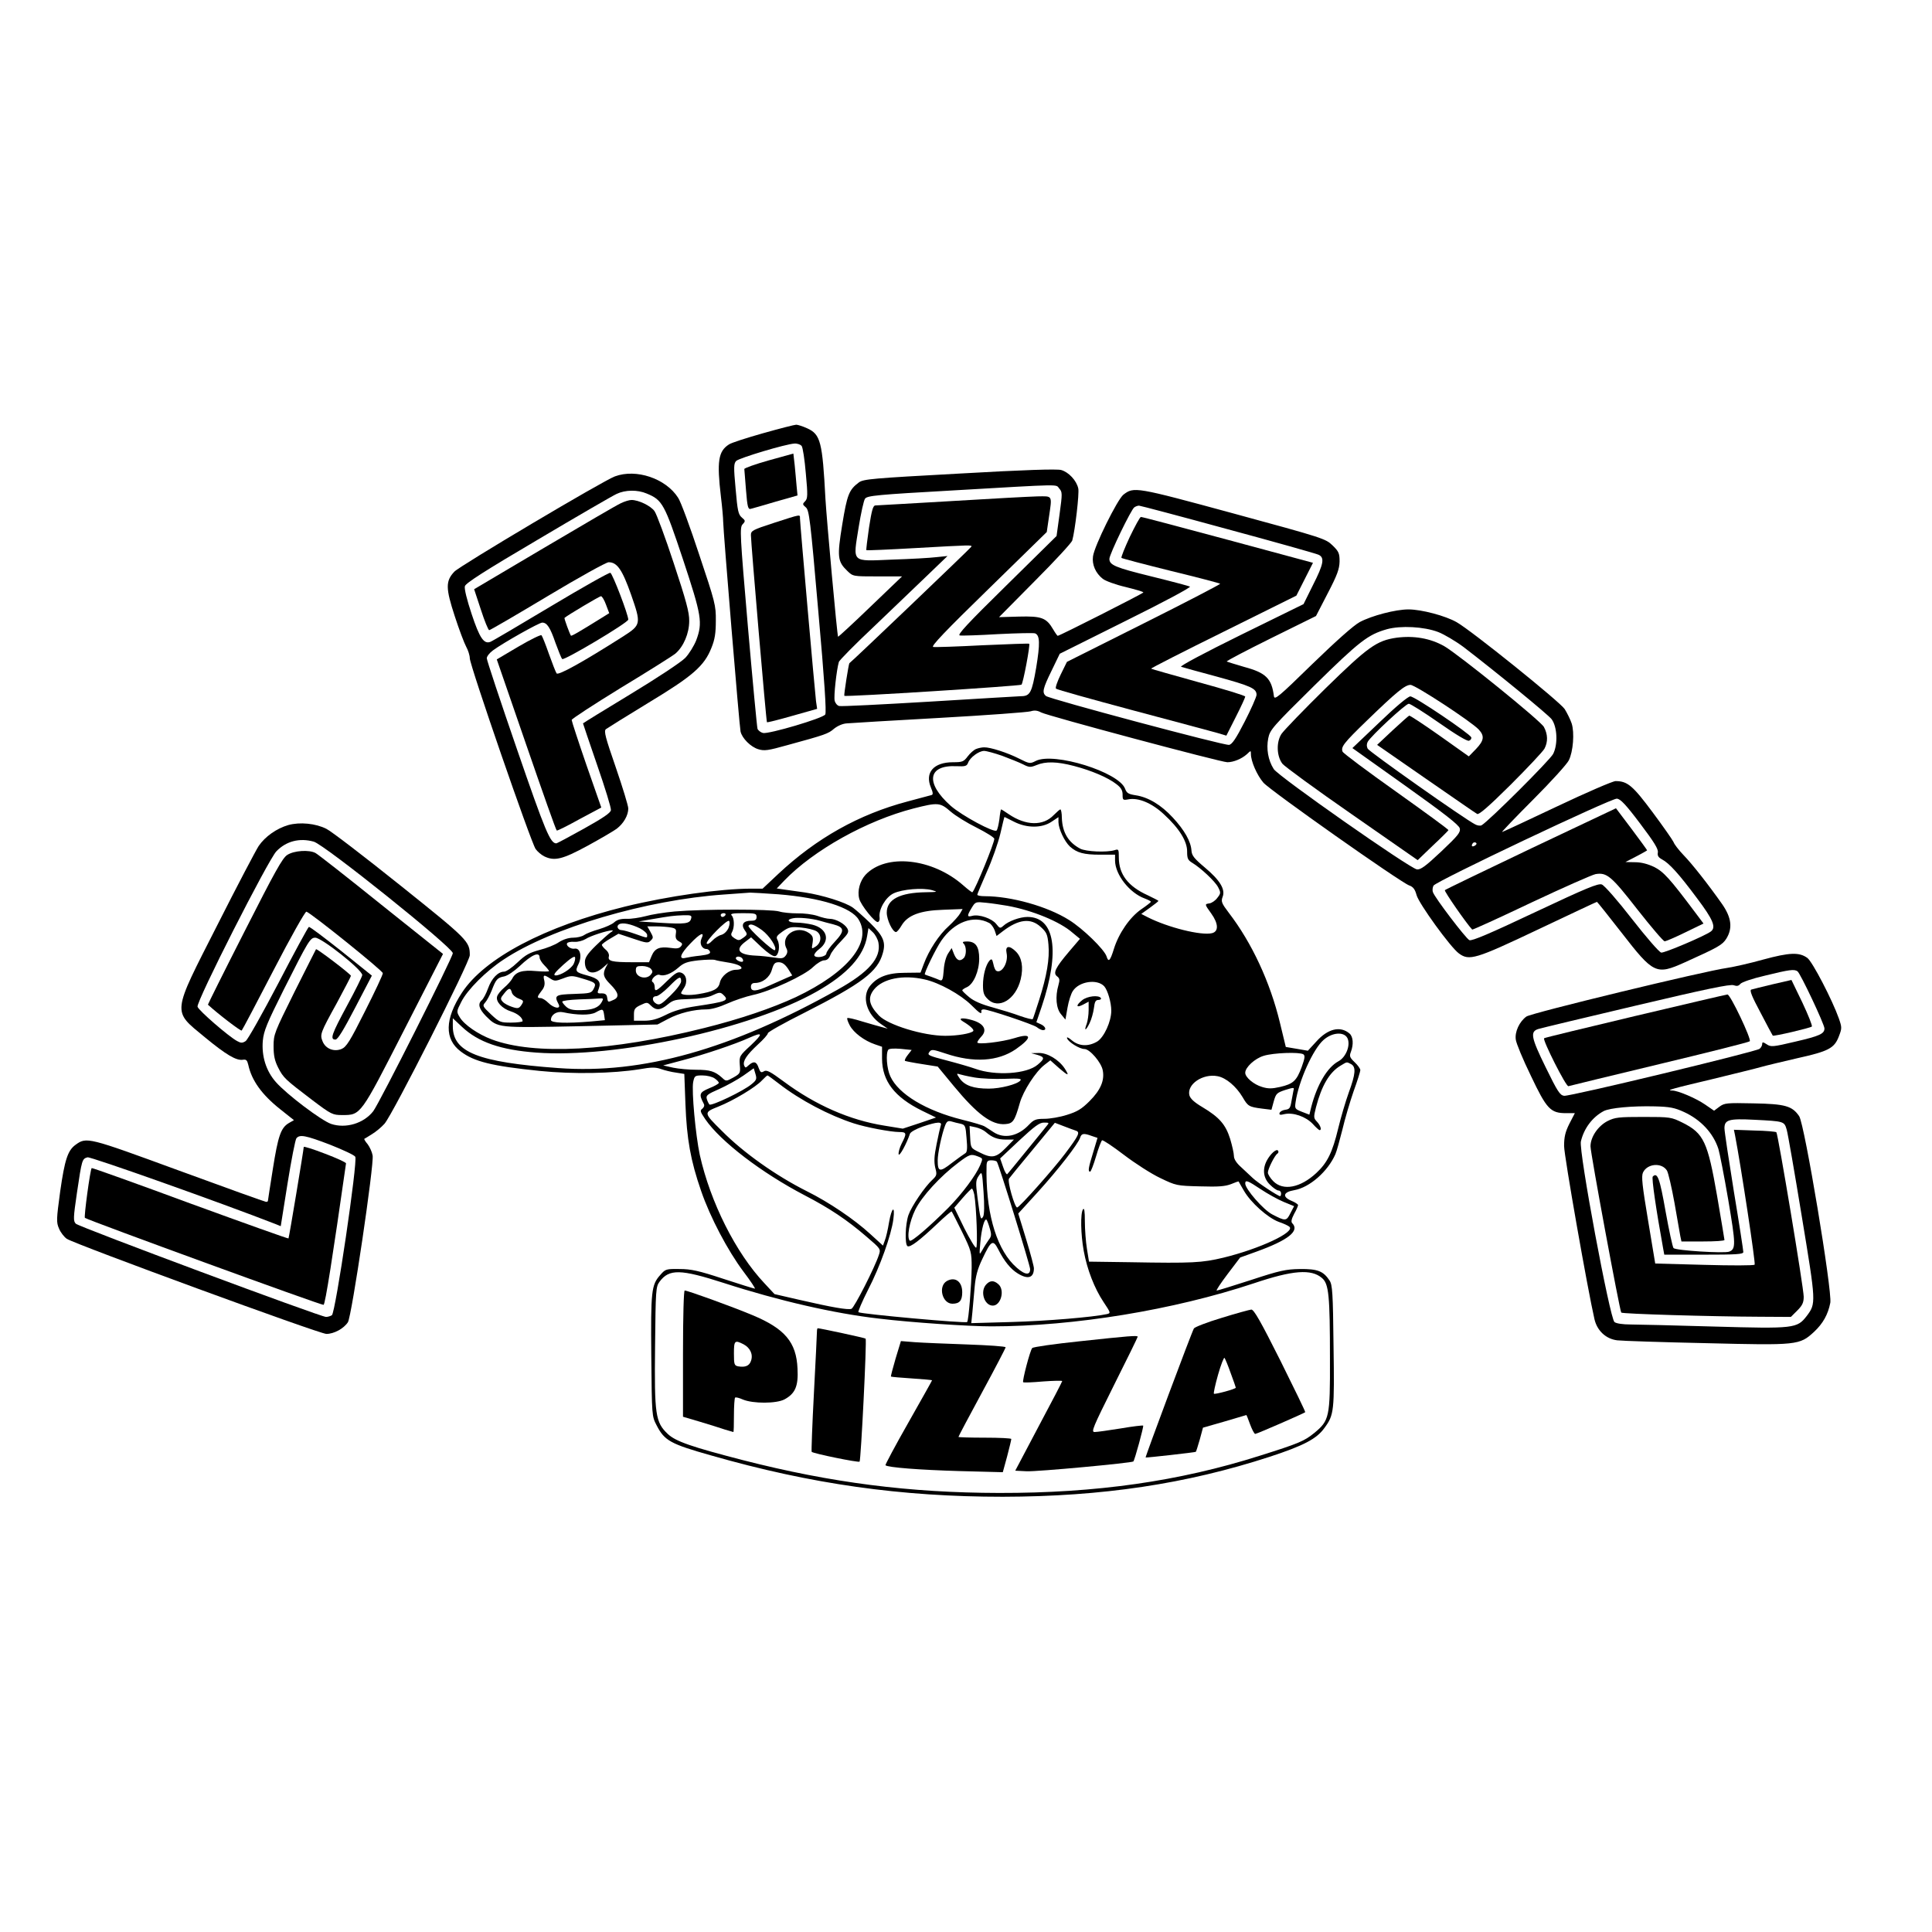 <?xml version="1.0" standalone="no"?>
<!DOCTYPE svg PUBLIC "-//W3C//DTD SVG 20010904//EN"
 "http://www.w3.org/TR/2001/REC-SVG-20010904/DTD/svg10.dtd">
<svg version="1.0" xmlns="http://www.w3.org/2000/svg"
 width="1024pt" height="1024pt" viewBox="0 0 1024 1024"
 preserveAspectRatio="xMidYMid meet">
<g transform="translate(0,1024) scale(0.1,-0.1)"
fill="#000000" stroke="none">
<path d="M4045 7944 c-88 -25 -170 -51 -182 -60 -56 -36 -64 -90 -42 -276 7
-57 12 -116 12 -133 0 -43 86 -1086 92 -1112 8 -36 54 -82 94 -94 32 -10 52
-7 152 21 205 56 219 61 250 88 19 15 46 27 68 28 20 2 241 15 491 29 250 14
467 30 483 35 19 6 35 5 55 -6 33 -18 954 -264 987 -264 33 0 76 18 103 42 22
21 22 21 22 2 0 -39 32 -112 66 -152 35 -41 723 -526 773 -545 21 -7 31 -21
39 -51 12 -45 180 -277 224 -309 55 -41 88 -31 421 127 169 80 309 146 311
146 2 0 61 -74 131 -164 169 -218 183 -225 334 -157 180 81 200 93 221 126 34
55 27 111 -21 181 -73 104 -161 216 -207 263 -24 25 -48 56 -52 68 -5 11 -55
83 -111 158 -105 141 -133 165 -196 165 -15 0 -156 -61 -312 -135 -156 -74
-287 -135 -290 -135 -3 0 71 78 166 173 94 94 179 188 188 207 23 46 31 147
15 196 -7 21 -24 55 -37 76 -26 39 -493 415 -572 460 -59 34 -187 68 -256 68
-68 0 -194 -33 -258 -67 -33 -18 -124 -99 -252 -223 -178 -174 -200 -192 -203
-170 -12 94 -42 124 -157 155 -48 14 -90 27 -93 29 -2 3 103 58 234 123 l239
118 62 120 c51 98 62 129 63 169 0 43 -4 53 -37 85 -37 36 -49 40 -527 170
-519 141 -526 142 -582 99 -32 -26 -154 -272 -161 -327 -6 -44 14 -89 52 -119
14 -11 68 -31 120 -43 52 -13 95 -25 95 -29 0 -5 -444 -230 -454 -230 -2 0
-13 15 -24 34 -36 62 -62 71 -181 68 l-106 -3 191 193 c106 106 194 202 197
213 15 53 38 250 32 276 -9 42 -51 87 -91 98 -23 6 -192 1 -540 -19 -459 -25
-508 -29 -532 -47 -52 -39 -62 -64 -88 -223 -28 -172 -25 -196 27 -246 30 -29
30 -29 160 -29 l130 0 -168 -161 c-92 -89 -170 -160 -171 -159 -5 4 -61 626
-67 730 -16 304 -26 343 -97 375 -24 11 -50 19 -58 19 -8 0 -87 -20 -175 -45z
m204 -68 c6 -7 16 -73 22 -145 11 -117 10 -134 -4 -148 -14 -14 -14 -17 4 -32
18 -15 24 -65 66 -549 33 -369 44 -538 37 -549 -12 -20 -300 -105 -330 -98
-12 3 -25 13 -29 22 -3 10 -26 254 -51 542 -42 490 -44 525 -28 542 16 17 15
20 -4 36 -19 16 -23 36 -33 151 -11 118 -10 135 3 149 17 16 264 90 309 92 15
1 32 -5 38 -13z m1365 -225 c17 -19 17 -26 2 -136 l-16 -116 -266 -262 c-207
-203 -262 -263 -247 -265 11 -2 103 1 203 7 100 5 189 7 196 4 26 -10 27 -54
6 -182 -23 -133 -32 -151 -81 -151 -14 -1 -233 -13 -486 -29 -252 -15 -467
-26 -477 -23 -10 2 -21 15 -24 28 -6 22 10 164 22 205 2 9 86 94 187 189 100
96 228 218 285 273 l104 100 -59 -6 c-32 -4 -137 -10 -234 -13 -221 -9 -208
-20 -178 171 12 74 27 143 34 152 12 16 63 21 472 44 586 34 537 33 557 10z
m893 -216 c252 -68 468 -129 481 -135 34 -15 28 -49 -29 -161 l-50 -101 -332
-163 c-189 -93 -326 -166 -317 -169 8 -3 92 -26 185 -51 186 -51 215 -64 215
-98 -1 -12 -29 -76 -63 -142 -46 -90 -67 -121 -83 -123 -26 -4 -951 243 -970
259 -22 18 -17 39 30 135 l43 89 351 175 c194 96 346 177 339 181 -6 3 -99 28
-205 54 -191 47 -222 60 -222 93 0 24 116 263 132 273 7 5 18 9 25 9 6 0 218
-56 470 -125z m1116 -545 c31 -12 92 -48 135 -80 172 -132 447 -357 466 -382
30 -41 34 -133 8 -184 -17 -33 -339 -354 -379 -378 -7 -4 -23 -2 -35 5 -57 29
-560 384 -569 401 -6 12 -6 24 0 36 17 31 201 202 218 202 8 0 80 -45 160
-101 90 -63 150 -99 159 -95 9 3 14 11 12 18 -7 19 -301 218 -323 217 -12 0
-79 -56 -163 -137 l-144 -137 281 -200 c205 -146 283 -207 288 -225 5 -21 -7
-37 -98 -123 -84 -79 -109 -97 -129 -95 -39 6 -736 494 -759 532 -30 47 -40
108 -29 163 9 45 22 60 244 279 241 237 284 270 385 299 73 20 196 14 272 -15z
m1070 -1015 c74 -98 97 -135 94 -153 -3 -17 2 -26 22 -37 38 -20 89 -76 185
-205 86 -114 103 -155 74 -177 -32 -24 -247 -115 -263 -112 -11 2 -80 82 -155
178 -76 98 -146 178 -160 183 -19 7 -80 -18 -354 -147 -237 -112 -335 -154
-348 -148 -19 9 -184 226 -193 254 -4 10 -2 26 3 35 13 23 941 463 972 461 19
-2 47 -31 123 -132z m-874 -116 c-16 -10 -23 -4 -14 10 3 6 11 8 17 5 6 -4 5
-9 -3 -15z"/>
<path d="M4075 7800 c-71 -20 -130 -41 -130 -46 1 -5 4 -56 9 -112 7 -89 11
-103 25 -99 9 2 68 19 132 38 l116 33 -5 51 c-2 27 -7 77 -10 110 l-7 61 -130
-36z"/>
<path d="M4103 7469 c-114 -37 -123 -42 -123 -65 0 -40 81 -989 85 -992 2 -2
62 13 135 34 l131 37 -6 41 c-6 48 -85 944 -85 969 0 21 8 23 -137 -24z"/>
<path d="M5040 7584 c-212 -12 -392 -23 -401 -23 -12 -1 -19 -27 -33 -117 -9
-64 -16 -118 -14 -120 2 -2 118 3 258 11 301 17 303 17 298 7 -2 -6 -634 -610
-646 -617 -4 -3 -30 -169 -27 -173 6 -7 931 52 939 59 9 8 47 211 41 217 -2 2
-113 -2 -247 -8 -134 -7 -252 -11 -262 -9 -13 3 65 85 292 306 l310 303 11 75
c18 123 22 115 -61 114 -40 -1 -246 -12 -458 -25z"/>
<path d="M5988 7394 c-27 -58 -47 -108 -44 -111 3 -3 121 -34 262 -69 140 -34
258 -65 261 -68 3 -2 -179 -97 -403 -209 l-409 -205 -33 -67 c-18 -37 -30 -71
-25 -75 4 -5 188 -56 408 -115 220 -58 421 -113 448 -120 l47 -14 50 99 c28
55 50 103 50 108 0 5 -111 39 -247 76 -137 38 -250 70 -252 72 -2 2 170 90
383 195 l387 192 44 87 44 87 -452 122 c-249 67 -456 122 -460 121 -5 0 -31
-48 -59 -106z"/>
<path d="M7402 6860 c-105 -15 -151 -48 -377 -269 -115 -113 -220 -222 -233
-241 -28 -43 -26 -117 5 -158 11 -14 176 -135 368 -268 l349 -243 80 77 c45
42 82 79 83 82 2 3 -123 94 -276 203 -154 109 -282 205 -285 213 -10 25 5 45
128 164 157 152 203 190 232 190 25 0 323 -195 362 -237 31 -34 28 -58 -15
-103 l-38 -39 -155 110 c-85 60 -158 108 -161 106 -3 -1 -43 -36 -88 -78 l-82
-77 258 -179 c142 -98 264 -183 272 -187 9 -6 60 38 178 155 90 90 171 176
179 191 19 36 18 76 -3 115 -18 33 -452 384 -528 428 -74 42 -161 57 -253 45z"/>
<path d="M8115 5743 c-247 -118 -453 -217 -457 -221 -5 -5 116 -179 145 -209
2 -2 143 62 313 143 170 80 324 148 341 151 60 10 84 -11 222 -188 73 -93 138
-169 144 -168 7 0 56 21 109 47 l97 47 -45 60 c-135 180 -166 214 -217 240
-34 16 -68 25 -101 25 l-51 1 58 30 c31 16 57 31 57 32 0 2 -37 53 -82 113
l-83 110 -450 -213z"/>
<path d="M3259 7715 c-61 -22 -822 -474 -851 -505 -47 -50 -46 -88 2 -235 23
-71 51 -145 61 -163 10 -18 19 -46 19 -61 0 -37 325 -978 349 -1011 10 -14 30
-31 46 -39 54 -26 96 -16 227 55 68 37 138 78 156 91 37 28 62 71 62 108 0 14
-30 112 -66 217 -55 159 -64 192 -53 203 8 6 109 69 224 139 237 143 298 196
336 293 18 44 23 78 23 143 1 81 -4 99 -88 350 -48 146 -98 282 -112 302 -65
102 -222 155 -335 113z m169 -91 c83 -34 94 -55 192 -349 99 -299 105 -335 70
-429 -12 -30 -38 -72 -58 -93 -21 -22 -151 -108 -290 -192 -139 -84 -252 -154
-252 -155 0 -2 34 -101 75 -221 42 -121 75 -228 73 -239 -2 -15 -43 -42 -143
-98 -77 -43 -143 -78 -146 -78 -32 -1 -58 61 -209 499 -88 255 -160 472 -160
482 0 10 15 29 33 42 53 39 244 147 261 147 25 0 42 -25 70 -107 16 -43 31
-82 36 -86 9 -10 350 193 350 209 0 26 -83 243 -95 248 -7 2 -149 -78 -316
-178 -167 -100 -311 -185 -320 -188 -34 -13 -57 20 -99 147 -25 75 -40 135
-36 148 4 16 105 81 387 247 209 124 397 233 417 242 46 22 111 23 160 2z
m-216 -589 l17 -45 -37 -23 c-119 -74 -163 -100 -166 -96 -6 8 -37 92 -34 94
17 15 186 115 193 115 6 0 18 -20 27 -45z"/>
<path d="M3289 7572 c-20 -9 -203 -116 -406 -236 l-370 -219 36 -109 c19 -59
39 -108 44 -108 5 0 144 81 309 180 165 99 311 180 324 180 45 0 72 -39 119
-172 54 -155 53 -160 -42 -221 -212 -135 -345 -209 -353 -196 -5 7 -23 54 -41
104 -17 49 -35 94 -39 98 -4 4 -59 -23 -122 -60 l-115 -68 156 -452 c86 -249
158 -454 162 -455 3 -2 57 25 120 60 l116 62 -79 226 c-43 125 -78 232 -78
238 0 6 117 82 260 170 144 87 274 169 290 182 43 37 73 107 73 173 1 44 -17
110 -82 306 -45 137 -91 261 -102 276 -20 28 -84 59 -122 59 -12 0 -38 -8 -58
-18z"/>
<path d="M5173 6270 c-12 -5 -32 -23 -44 -39 -21 -28 -28 -31 -78 -31 -103 0
-150 -55 -117 -134 12 -28 12 -38 3 -40 -7 -2 -64 -17 -127 -34 -257 -68 -482
-194 -685 -384 l-83 -78 -59 0 c-165 0 -440 -39 -670 -95 -425 -105 -745 -273
-865 -457 -91 -139 -93 -246 -6 -311 71 -54 164 -77 418 -103 179 -18 387 -14
531 9 61 11 84 11 112 1 20 -7 56 -16 80 -19 l44 -7 6 -161 c7 -183 27 -298
83 -459 48 -140 141 -316 224 -427 38 -50 65 -91 61 -91 -4 0 -79 23 -167 52
-130 43 -172 52 -232 52 -71 1 -75 0 -102 -31 -48 -53 -51 -86 -48 -431 3
-317 3 -318 28 -366 42 -82 73 -99 289 -160 531 -152 1006 -219 1546 -219 527
1 973 68 1415 212 180 59 249 95 290 153 51 69 53 89 48 435 -3 282 -6 323
-21 346 -33 50 -63 62 -157 61 -74 -1 -107 -8 -259 -58 -95 -31 -177 -56 -182
-56 -5 0 21 39 58 88 l66 87 86 31 c169 61 231 110 190 151 -7 7 -4 22 10 49
12 21 21 42 21 47 0 4 -16 15 -36 23 -49 21 -43 46 16 56 81 14 178 99 218
191 7 16 23 75 37 130 13 56 40 147 59 202 20 55 36 106 36 113 0 8 -14 27
-30 42 -26 25 -29 32 -20 55 15 40 12 80 -7 97 -49 42 -115 26 -176 -42 l-45
-49 -58 10 -59 10 -31 128 c-52 216 -149 424 -271 583 -38 50 -42 60 -33 84
16 40 -14 89 -94 156 -57 48 -69 63 -71 90 -3 48 -37 108 -99 175 -62 67 -130
108 -197 118 -38 6 -47 11 -56 35 -33 88 -377 195 -473 147 -31 -16 -34 -15
-88 12 -63 32 -154 61 -186 60 -12 0 -31 -4 -43 -9z m139 -36 c40 -15 90 -35
110 -45 33 -17 40 -17 72 -4 48 20 108 19 199 -5 92 -24 179 -61 224 -96 25
-19 33 -33 33 -56 0 -28 2 -30 29 -25 54 11 126 -19 190 -79 82 -75 124 -144
123 -198 0 -36 4 -45 27 -59 45 -27 121 -98 137 -129 15 -29 15 -33 -4 -57
-10 -14 -29 -27 -41 -29 -27 -4 -27 -4 9 -54 38 -53 40 -95 4 -104 -57 -14
-234 30 -342 85 l-33 17 46 33 c25 18 45 34 45 36 0 2 -26 15 -57 30 -104 47
-153 111 -153 200 0 43 -1 46 -22 39 -43 -13 -152 -8 -183 8 -63 34 -94 85
-97 163 0 25 -4 45 -8 45 -3 0 -19 -14 -35 -30 -56 -59 -148 -57 -239 5 -20
14 -38 25 -40 25 -2 0 -6 -23 -9 -52 -4 -28 -10 -55 -15 -60 -13 -13 -184 79
-243 131 -136 121 -122 217 30 210 47 -2 55 0 62 18 10 28 57 63 85 63 12 0
56 -12 96 -26z m-274 -295 c25 -22 88 -61 139 -86 51 -26 93 -52 93 -59 0 -23
-99 -265 -116 -283 -2 -2 -23 14 -48 36 -164 145 -411 171 -519 56 -29 -32
-44 -85 -33 -126 8 -34 85 -129 99 -124 7 2 11 13 9 25 -6 41 32 107 74 127
46 22 154 31 204 17 32 -9 30 -10 -33 -11 -138 -2 -207 -38 -207 -108 0 -38
31 -103 49 -103 5 0 18 15 29 34 32 55 98 80 220 84 l104 4 -13 -23 c-7 -13
-34 -43 -60 -67 -52 -46 -106 -129 -133 -202 l-17 -45 -82 -1 c-91 0 -148 -22
-186 -70 -45 -57 -18 -150 59 -202 l35 -24 -30 8 c-16 4 -64 18 -105 30 -41
13 -76 21 -79 18 -3 -3 3 -20 13 -39 21 -39 77 -81 133 -100 l38 -13 0 -64 c1
-118 66 -203 212 -275 l74 -36 -88 -30 -88 -29 -98 16 c-183 29 -365 109 -532
233 -73 54 -92 64 -106 55 -15 -9 -19 -6 -28 18 -11 34 -26 38 -53 14 -16 -15
-18 -15 -24 -1 -8 23 13 55 72 110 30 27 54 54 54 61 0 6 87 55 193 108 307
156 389 218 416 316 17 58 3 91 -66 159 -35 34 -77 71 -92 82 -40 29 -163 67
-256 81 -44 6 -95 13 -114 16 l-34 5 39 41 c156 162 437 319 686 383 129 33
141 32 196 -16z m336 -54 c68 -35 149 -35 200 0 l36 24 0 -27 c1 -36 32 -102
61 -129 37 -33 73 -43 160 -43 l79 0 0 -32 c1 -74 77 -171 157 -200 18 -7 33
-14 33 -18 -1 -3 -24 -21 -52 -40 -60 -42 -118 -126 -144 -209 -20 -65 -29
-73 -39 -40 -12 37 -126 148 -199 193 -114 72 -307 126 -447 126 -21 0 -39 3
-39 8 0 4 23 58 50 120 28 62 60 153 72 203 11 49 21 89 22 89 0 0 23 -11 50
-25z m-1248 -385 c223 -18 386 -69 425 -134 73 -120 -57 -280 -333 -411 -125
-58 -294 -116 -487 -164 -490 -123 -899 -145 -1125 -60 -72 27 -146 78 -169
117 -18 30 -18 31 8 82 32 64 131 163 224 224 252 168 759 317 1169 345 64 5
126 9 138 10 12 0 79 -4 150 -9z m1214 -61 c132 -24 278 -84 344 -142 l40 -33
-58 -68 c-73 -86 -86 -114 -63 -131 13 -10 15 -18 7 -46 -18 -62 -12 -125 14
-155 l23 -28 11 63 c6 35 19 75 28 88 33 52 130 66 167 25 18 -21 37 -85 37
-129 0 -57 -38 -140 -74 -163 -47 -28 -97 -26 -135 6 -19 16 -29 20 -25 10 8
-20 66 -56 92 -56 28 0 90 -72 97 -114 10 -53 -12 -104 -70 -162 -42 -42 -65
-56 -120 -73 -37 -12 -91 -21 -119 -21 -45 0 -56 -4 -82 -31 -58 -62 -132 -77
-189 -39 -16 11 -37 24 -45 29 -8 6 -62 22 -119 36 -193 48 -339 136 -382 230
-19 40 -25 121 -11 141 4 6 29 8 65 5 l59 -6 -21 -27 c-12 -15 -18 -29 -14
-31 5 -2 45 -10 91 -17 l82 -13 85 -103 c124 -150 202 -208 273 -202 41 3 50
16 77 111 18 65 85 168 131 203 l31 24 46 -41 c50 -43 57 -44 30 -2 -31 47
-92 83 -137 82 l-41 -1 33 -9 c40 -12 40 -20 2 -52 -58 -50 -225 -60 -330 -22
-25 9 -93 29 -151 44 -97 25 -105 29 -94 44 12 17 17 16 87 -7 148 -50 277
-42 372 23 89 62 86 88 -6 59 -68 -21 -198 -36 -198 -23 0 5 10 19 22 32 32
34 13 68 -49 86 -51 15 -79 11 -49 -7 37 -22 61 -44 54 -51 -12 -13 -83 -25
-148 -25 -117 0 -305 58 -352 108 -53 56 -60 94 -26 137 46 58 154 80 268 54
78 -17 191 -80 248 -136 47 -47 57 -52 53 -30 0 4 5 7 13 7 25 0 261 -79 281
-94 11 -9 26 -16 33 -16 21 0 13 20 -11 31 l-24 11 28 82 c99 294 70 476 -75
476 -40 0 -101 -22 -128 -47 -17 -15 -19 -14 -38 10 -23 29 -90 52 -126 43
-29 -8 -30 -1 -4 42 20 33 21 33 78 27 31 -3 82 -11 112 -16z m-97 -91 c10 -5
23 -23 29 -39 l10 -30 34 26 c83 63 147 71 200 22 31 -28 36 -39 41 -93 7 -75
-9 -167 -49 -293 -17 -53 -32 -99 -34 -102 -2 -4 -32 4 -67 16 -34 13 -101 33
-147 46 -56 15 -98 33 -122 53 -21 17 -38 34 -38 37 0 3 11 11 25 17 35 16 65
85 65 151 0 64 -19 91 -64 91 -23 0 -27 -3 -18 -12 15 -15 15 -61 0 -76 -20
-20 -37 -13 -51 20 l-13 33 -19 -29 c-11 -17 -21 -53 -23 -88 -4 -50 -7 -58
-21 -53 -9 4 -29 12 -46 18 -16 5 -31 11 -33 12 -6 5 57 135 87 179 69 100
171 138 254 94z m-587 -105 c15 -80 -51 -156 -216 -248 -563 -316 -1034 -449
-1481 -416 -426 31 -559 84 -559 222 l0 42 48 -45 c87 -82 206 -123 395 -137
417 -31 1136 125 1485 323 163 92 251 189 268 295 l7 42 23 -22 c13 -12 27
-38 30 -56z m-675 -542 c-62 -57 -63 -59 -60 -104 4 -44 3 -47 -34 -68 -38
-21 -39 -21 -60 -1 -38 34 -64 42 -136 42 -38 0 -94 5 -123 11 l-53 12 105 28
c111 29 275 84 350 118 74 33 76 24 11 -38z m3160 38 c19 -36 -6 -102 -47
-124 -59 -32 -113 -123 -144 -242 l-10 -41 -39 15 c-38 15 -39 17 -34 52 16
111 93 281 148 329 45 40 107 45 126 11z m-233 -87 c10 -7 8 -21 -9 -68 -27
-73 -45 -89 -114 -105 -44 -10 -64 -10 -96 0 -44 13 -89 51 -89 75 0 29 51 76
98 90 51 16 189 21 210 8z m253 -52 c27 -15 24 -52 -12 -150 -17 -47 -42 -132
-56 -190 -31 -129 -58 -183 -116 -237 -85 -79 -176 -96 -228 -44 -16 16 -29
37 -29 46 0 19 36 91 50 100 6 4 8 11 4 16 -8 13 -41 -17 -60 -53 -24 -46 -18
-93 17 -127 17 -17 37 -31 45 -31 8 0 14 -7 14 -15 0 -8 -2 -15 -5 -15 -11 0
-120 72 -145 96 -14 13 -42 39 -62 58 -25 22 -38 43 -38 59 0 14 -9 54 -20 91
-24 76 -57 114 -147 168 -44 26 -64 45 -69 63 -14 58 71 116 149 101 45 -8 99
-54 133 -111 28 -48 33 -52 104 -61 l49 -6 12 44 c12 42 16 46 61 61 45 14 49
14 44 -1 -2 -9 -7 -36 -11 -59 -6 -36 -10 -42 -33 -45 -14 -2 -27 -9 -30 -17
-3 -10 3 -12 26 -6 47 10 112 -13 149 -51 17 -19 34 -34 37 -34 13 0 5 25 -14
45 -18 19 -18 24 -5 76 30 115 71 185 129 220 37 22 32 22 57 9z m-3177 -106
c-42 -36 -214 -118 -224 -108 -4 5 -11 18 -14 30 -5 18 4 25 66 52 40 18 98
50 128 71 l55 39 9 -30 c8 -26 6 -33 -20 -54z m1182 35 c36 -6 108 -9 159 -7
76 3 92 1 83 -9 -16 -20 -106 -43 -167 -43 -81 0 -126 16 -153 52 -18 26 -19
30 -5 25 10 -3 47 -12 83 -18z m-1378 -5 c12 -8 22 -19 22 -23 0 -5 -23 -18
-51 -29 -52 -22 -56 -31 -29 -82 5 -9 2 -18 -7 -26 -14 -10 -12 -16 15 -56 81
-118 298 -284 528 -404 131 -68 224 -130 326 -218 76 -65 77 -66 66 -98 -21
-65 -130 -279 -145 -285 -19 -7 -104 8 -278 48 l-130 30 -53 57 c-152 161
-287 430 -343 681 -22 103 -44 338 -35 386 7 33 9 35 49 35 24 0 53 -7 65 -16z
m342 -29 c111 -86 265 -167 395 -209 64 -21 197 -46 241 -46 40 0 41 -7 13
-61 -11 -22 -18 -48 -16 -57 3 -15 42 55 60 109 3 9 33 26 68 38 77 26 104 27
95 5 -3 -9 -13 -53 -22 -99 -13 -63 -14 -93 -7 -124 10 -36 8 -42 -14 -63 -41
-37 -112 -142 -128 -188 -17 -49 -20 -156 -5 -165 14 -8 64 30 158 119 40 38
74 67 76 65 2 -2 27 -51 55 -108 49 -101 51 -107 51 -190 -1 -88 -16 -281 -24
-288 -8 -8 -560 42 -576 52 -4 2 19 56 51 119 64 124 123 290 134 374 10 77
-9 63 -23 -17 -6 -37 -16 -81 -22 -95 l-10 -28 -68 62 c-84 77 -218 168 -337
227 -163 82 -334 203 -449 319 -98 97 -98 97 -18 129 78 31 197 102 231 139
14 14 26 26 29 26 2 0 30 -20 62 -45z m961 -211 c25 -6 27 -11 32 -77 5 -52 3
-74 -6 -79 -7 -4 -39 -27 -72 -52 -64 -50 -75 -48 -75 14 0 37 21 136 39 184
9 23 16 27 34 22 12 -4 34 -9 48 -12z m457 -11 c-8 -10 -56 -70 -108 -133 -51
-63 -97 -119 -101 -123 -3 -5 -14 12 -22 37 l-16 46 101 95 c82 76 107 95 131
95 28 0 29 -1 15 -17z m155 -26 c23 -8 15 -25 -58 -122 -59 -79 -242 -285
-254 -285 -13 0 -53 140 -43 153 5 7 61 76 126 154 l117 142 47 -18 c26 -10
55 -21 65 -24z m-478 -7 c33 -29 62 -40 106 -40 l43 0 -44 -45 c-51 -52 -74
-56 -140 -22 -45 22 -45 22 -48 80 l-3 59 33 -7 c18 -4 42 -15 53 -25z m562
-21 l30 -10 -23 -77 c-25 -81 -29 -102 -16 -102 4 0 18 36 31 80 13 45 28 83
32 86 5 3 57 -32 116 -77 59 -45 146 -101 193 -123 83 -40 87 -41 211 -44 98
-3 133 0 164 12 21 9 39 15 40 14 1 -2 13 -24 28 -49 36 -63 126 -143 184
-165 27 -9 52 -21 57 -26 33 -28 -157 -117 -350 -164 -114 -27 -161 -30 -495
-24 l-217 3 -11 68 c-6 37 -11 103 -11 146 0 54 -3 73 -10 63 -14 -21 -12
-132 4 -220 18 -99 57 -199 105 -271 38 -57 39 -59 18 -64 -72 -16 -322 -37
-506 -42 l-213 -6 6 59 c3 32 8 93 12 134 5 55 15 94 40 146 47 100 57 106 85
52 31 -62 66 -105 104 -128 54 -33 85 -23 85 28 0 9 -18 78 -41 153 l-42 137
103 113 c109 120 214 255 225 289 7 23 19 25 62 9z m-602 -109 c25 -10 25 -10
10 -46 -23 -54 -95 -151 -169 -226 -98 -98 -195 -182 -204 -174 -17 17 -2 101
29 164 35 71 133 178 229 250 60 45 66 47 105 32z m99 -28 c12 -20 176 -549
176 -569 0 -39 -37 -28 -90 26 -95 99 -147 291 -141 524 1 22 6 27 25 27 14 0
27 -3 30 -8z m-73 -290 c-13 -22 -15 -14 -30 100 -10 79 -10 91 6 115 18 27
18 27 26 -85 5 -70 4 -119 -2 -130z m1471 145 c36 -24 90 -54 121 -67 l56 -23
-20 -38 c-21 -42 -26 -42 -97 -5 -47 25 -142 134 -142 163 0 21 13 16 82 -30z
m-1518 -29 c11 -64 19 -275 10 -281 -5 -3 -33 44 -63 103 l-53 109 43 50 c24
28 47 51 50 51 4 0 9 -15 13 -32z m82 -179 c10 -33 9 -42 -6 -61 -9 -13 -24
-36 -33 -53 -17 -30 -17 -29 -11 40 6 71 22 130 33 120 3 -4 11 -24 17 -46z
m-1410 -289 c291 -94 586 -162 824 -189 174 -21 474 -41 595 -41 437 0 966 87
1390 228 208 70 305 77 362 28 36 -31 42 -91 42 -430 1 -308 -3 -325 -83 -391
-53 -43 -80 -55 -290 -121 -425 -135 -865 -198 -1381 -197 -475 1 -888 54
-1354 173 -275 71 -360 100 -402 140 -65 62 -71 100 -67 464 3 301 4 316 24
343 51 68 110 67 340 -7z"/>
<path d="M3576 5409 c-55 -5 -124 -16 -155 -25 -31 -8 -76 -15 -100 -14 -31 1
-50 -5 -65 -18 -11 -11 -48 -27 -81 -37 -32 -9 -68 -23 -79 -31 -11 -8 -38
-14 -58 -14 -24 0 -53 -9 -76 -24 -20 -14 -66 -32 -102 -41 -53 -14 -75 -26
-117 -66 -28 -27 -60 -49 -71 -49 -32 0 -66 -35 -85 -88 -10 -28 -25 -56 -33
-63 -23 -19 -16 -46 22 -85 64 -63 56 -62 504 -53 l405 9 55 29 c60 32 138 51
204 51 27 0 69 12 111 31 38 17 98 37 134 45 92 19 278 105 321 149 20 19 46
35 58 35 15 0 26 9 33 28 5 15 31 48 56 73 39 41 44 49 34 68 -14 25 -61 51
-93 51 -13 0 -43 7 -67 16 -25 8 -72 14 -105 13 -34 0 -77 4 -96 10 -41 13
-404 13 -554 0z m269 -19 c-3 -5 -10 -10 -16 -10 -5 0 -9 5 -9 10 0 6 7 10 16
10 8 0 12 -4 9 -10z m165 -10 c0 -15 -7 -20 -29 -20 -41 0 -55 -20 -34 -50 15
-21 15 -24 -7 -40 -22 -16 -26 -16 -47 -3 -18 12 -21 19 -13 33 14 26 12 74
-2 88 -9 9 4 12 60 12 65 0 72 -2 72 -20z m-347 -9 c-7 -27 -31 -30 -163 -22
l-115 7 70 12 c99 17 114 19 167 21 41 1 46 -1 41 -18z m682 -11 c17 -5 49
-14 71 -19 61 -16 62 -35 9 -92 -25 -26 -45 -55 -45 -62 0 -18 -57 -28 -64
-11 -2 6 9 21 25 33 61 45 44 110 -35 130 -25 6 -63 11 -85 11 -44 0 -56 16
-18 23 27 6 101 -1 142 -13z m-484 -39 c-8 -17 -23 -32 -38 -36 -13 -3 -35
-17 -48 -31 -13 -14 -26 -21 -29 -15 -8 13 107 129 118 120 5 -5 4 -20 -3 -38z
m-468 -2 c20 -11 37 -26 37 -34 0 -18 5 -19 -63 5 -31 11 -63 20 -71 20 -21 0
-31 21 -15 31 18 11 63 2 112 -22z m646 -9 c40 -30 81 -93 68 -106 -8 -8 -145
118 -140 129 8 14 30 7 72 -23z m-482 14 c25 -5 29 -9 25 -34 -3 -21 1 -31 18
-40 17 -9 19 -14 9 -26 -9 -11 -23 -13 -55 -8 -58 8 -83 -2 -100 -42 l-14 -34
-88 0 c-109 0 -131 6 -125 30 3 11 -4 26 -16 36 -12 10 -21 22 -21 26 0 4 20
19 44 33 l44 26 78 -26 c71 -24 79 -25 93 -10 15 14 14 18 -1 45 l-17 30 48 0
c27 0 62 -3 78 -6z m771 -20 c29 -19 26 -61 -5 -81 -22 -14 -22 -14 -16 20 4
28 1 37 -18 51 -67 47 -156 -14 -120 -82 6 -12 5 -24 -4 -36 -12 -16 -21 -18
-62 -11 -26 4 -70 9 -98 10 -91 4 -111 32 -54 74 l30 23 55 -52 c32 -30 61
-50 72 -48 20 4 28 57 13 86 -9 16 -4 23 27 45 33 23 44 26 97 21 33 -3 70
-12 83 -20z m-1093 -7 c-10 -7 -45 -38 -77 -69 -45 -44 -58 -65 -58 -87 0 -61
47 -74 99 -27 l24 21 -12 -22 c-18 -35 -13 -53 23 -89 45 -45 50 -69 19 -83
-31 -14 -31 -15 -35 12 -2 16 -10 22 -29 22 -24 -1 -25 1 -15 26 13 36 -2 53
-62 69 -62 17 -65 21 -46 60 20 40 9 87 -20 82 -21 -4 -48 16 -40 29 3 5 20 9
39 7 18 -1 44 6 59 15 23 16 116 46 141 46 6 0 1 -6 -10 -12z m483 -32 c-12
-26 2 -55 27 -55 7 0 15 -6 18 -14 4 -10 -9 -16 -51 -21 -31 -3 -67 -9 -79
-12 -37 -9 -28 20 25 75 53 56 79 67 60 27z m-858 -100 c0 -9 11 -27 25 -41
14 -14 25 -28 25 -31 0 -3 -30 -3 -67 0 -75 7 -110 -4 -128 -40 -6 -11 -25
-33 -42 -47 -18 -15 -35 -36 -38 -47 -9 -27 26 -65 74 -80 34 -11 61 -33 61
-51 0 -4 -27 -8 -61 -8 -57 0 -62 2 -107 44 -44 42 -46 45 -30 63 9 10 24 38
34 63 23 60 30 68 67 75 18 4 53 28 82 55 63 60 105 78 105 45z m180 -35 c-14
-26 -68 -60 -95 -60 -15 1 -6 14 40 56 40 36 61 49 63 40 2 -8 -2 -24 -8 -36z
m895 29 c4 -6 5 -12 2 -15 -7 -7 -37 7 -37 17 0 13 27 11 35 -2z m-85 -19 c53
-8 80 -19 80 -31 0 -5 -13 -9 -29 -9 -37 0 -78 -33 -86 -69 -7 -33 -34 -47
-114 -60 -49 -8 -91 -5 -91 6 0 2 7 15 16 28 20 31 12 71 -17 80 -17 6 -32 -4
-73 -44 -57 -56 -66 -60 -66 -32 0 11 -5 23 -11 26 -15 10 19 45 37 38 24 -9
62 6 99 38 29 26 47 32 107 39 40 4 80 5 88 2 8 -3 35 -8 60 -12z m327 -35
l22 -35 -32 -14 c-18 -8 -58 -26 -90 -40 -70 -32 -97 -33 -97 -6 0 13 7 20 20
20 42 0 79 29 91 70 10 34 16 40 38 40 18 -1 32 -11 48 -35z m-727 0 c10 -12
10 -18 0 -30 -24 -30 -80 -15 -80 21 0 21 5 24 34 24 18 0 39 -7 46 -15z
m-534 -51 c23 -15 28 -15 68 0 41 16 49 16 98 1 75 -22 80 -26 65 -55 -12 -24
-18 -25 -105 -28 -98 -3 -106 -8 -82 -53 16 -29 -23 -25 -54 6 -14 14 -32 25
-41 25 -20 0 -19 7 5 38 15 18 19 34 15 54 -8 32 -3 34 31 12z m694 -15 c0
-12 -23 -43 -56 -75 -47 -46 -58 -53 -75 -44 -24 13 -25 40 -1 40 10 0 40 23
67 50 54 55 65 60 65 29z m-897 -60 c3 -11 19 -25 35 -31 28 -11 29 -13 16
-34 -13 -19 -19 -21 -49 -11 -19 6 -42 18 -50 27 -14 15 -13 20 6 43 25 32 35
34 42 6z m1124 -15 c27 -27 12 -33 -148 -57 -67 -10 -117 -24 -160 -46 -46
-23 -76 -31 -116 -31 l-53 0 0 33 c0 28 5 36 35 50 34 16 36 16 55 -3 27 -27
52 -25 90 7 28 23 41 26 113 28 50 1 96 8 117 17 45 21 48 21 67 2z m-647 -34
c-16 -30 -48 -43 -111 -44 -43 -1 -62 4 -78 18 -12 11 -21 23 -21 27 0 5 39
10 88 12 48 1 97 4 110 5 20 2 21 -1 12 -18z m12 -69 l4 -28 -74 -7 c-132 -11
-212 -8 -212 8 0 28 31 48 64 41 74 -16 144 -17 173 -1 38 21 40 20 45 -13z"/>
<path d="M5736 4939 c-35 -28 -33 -43 4 -24 l30 16 0 -45 c0 -25 -5 -57 -10
-72 -16 -41 -5 -39 15 3 10 20 20 57 23 80 4 34 9 43 24 43 10 0 16 5 13 10
-11 17 -71 11 -99 -11z"/>
<path d="M5335 5189 c11 -50 -26 -112 -55 -94 -5 3 -12 19 -15 36 -6 26 -9 29
-20 18 -20 -22 -35 -78 -35 -131 0 -39 5 -54 25 -73 57 -58 149 -3 175 105 15
63 6 115 -25 146 -35 35 -58 32 -50 -7z"/>
<path d="M5018 3450 c-47 -28 -24 -120 30 -120 38 0 52 17 52 61 0 57 -38 84
-82 59z"/>
<path d="M5227 3432 c-34 -37 -10 -112 35 -112 43 0 65 82 30 113 -24 22 -45
21 -65 -1z"/>
<path d="M3620 3066 l0 -335 88 -26 c48 -14 107 -33 131 -41 25 -7 46 -14 48
-14 2 0 3 40 3 88 0 49 3 91 6 94 3 4 22 -1 42 -10 53 -22 177 -22 220 1 57
31 74 70 69 163 -6 140 -67 212 -240 284 -108 45 -342 130 -358 130 -5 0 -9
-134 -9 -334z m321 49 c36 -19 52 -55 39 -89 -9 -26 -31 -34 -67 -28 -21 4
-23 10 -23 68 0 69 4 73 51 49z"/>
<path d="M6475 3255 c-77 -23 -143 -49 -147 -56 -12 -20 -259 -682 -256 -684
4 -2 262 27 266 30 2 1 11 31 21 65 l17 63 115 33 c63 19 115 34 115 34 1 0
10 -22 20 -50 10 -27 22 -50 27 -50 9 0 256 108 265 115 2 2 -58 125 -132 274
-103 205 -140 271 -154 270 -9 -1 -80 -20 -157 -44z m48 -293 c15 -40 27 -75
27 -77 0 -7 -111 -37 -116 -32 -3 2 7 48 22 101 15 53 31 93 34 89 4 -5 19
-41 33 -81z"/>
<path d="M4330 3183 c0 -10 -7 -157 -16 -326 -9 -169 -14 -310 -12 -312 8 -9
248 -58 254 -52 7 7 39 646 32 652 -4 4 -241 55 -254 55 -2 0 -4 -8 -4 -17z"/>
<path d="M5723 3131 c-133 -14 -247 -30 -252 -36 -11 -11 -54 -175 -48 -181 2
-3 50 -1 106 4 55 4 101 5 101 2 0 -3 -56 -111 -125 -240 l-124 -235 60 -3
c53 -3 558 44 566 52 7 7 56 186 52 190 -2 2 -56 -4 -119 -15 -63 -10 -125
-19 -138 -19 -20 0 -11 21 103 250 69 137 125 252 125 255 0 8 -47 4 -307 -24z"/>
<path d="M4747 3040 c-15 -51 -26 -94 -25 -96 2 -2 52 -6 111 -10 59 -4 107
-8 107 -10 0 -2 -57 -103 -126 -225 -69 -121 -123 -223 -121 -225 11 -12 184
-25 392 -31 l230 -6 23 84 c12 46 22 87 22 92 0 4 -63 7 -140 7 -77 0 -140 2
-140 4 0 3 56 109 125 236 69 127 125 235 125 239 0 5 -91 11 -202 15 -112 4
-237 9 -278 12 l-75 6 -28 -92z"/>
<path d="M1528 5867 c-62 -18 -123 -61 -157 -111 -15 -23 -114 -211 -219 -419
-243 -478 -240 -451 -67 -594 114 -94 167 -125 202 -120 18 3 23 -2 29 -27 18
-83 72 -158 169 -235 l73 -58 -28 -16 c-41 -25 -56 -66 -84 -244 -14 -89 -26
-165 -26 -168 0 -3 -4 -5 -10 -5 -5 0 -214 75 -462 166 -483 177 -489 179
-548 136 -41 -30 -57 -79 -81 -247 -20 -148 -21 -163 -6 -197 8 -20 27 -44 41
-54 47 -30 1339 -504 1376 -504 40 0 92 28 114 62 20 30 140 839 131 884 -3
18 -15 44 -26 59 -12 14 -20 27 -18 29 2 1 21 12 41 25 20 12 50 37 66 55 44
50 452 857 452 893 0 73 -8 82 -368 370 -191 153 -367 288 -392 300 -57 29
-141 37 -202 20z m135 -88 c56 -15 737 -561 737 -591 0 -22 -389 -795 -422
-838 -50 -64 -145 -93 -223 -67 -52 18 -235 156 -293 222 -52 59 -76 137 -69
219 5 52 21 91 111 271 131 260 140 275 167 275 34 0 249 -170 249 -198 0 -7
-36 -80 -80 -161 -82 -152 -93 -181 -62 -181 12 0 42 49 105 170 l88 169 -163
131 c-90 71 -166 129 -171 127 -4 -1 -77 -135 -161 -297 -85 -162 -163 -301
-174 -308 -17 -11 -25 -11 -45 0 -45 24 -205 163 -210 182 -8 26 375 780 418
824 52 54 123 72 198 51z m86 -1606 c68 -27 129 -55 134 -64 14 -23 -105 -828
-124 -840 -8 -5 -22 -9 -31 -9 -29 0 -1309 477 -1326 494 -14 14 -14 29 6 165
26 175 27 179 56 187 17 4 702 -239 997 -354 l27 -11 36 226 c20 125 41 232
47 240 18 21 47 16 178 -34z"/>
<path d="M1523 5709 c-26 -16 -66 -89 -227 -406 -108 -212 -195 -387 -194
-388 57 -52 175 -142 179 -137 4 4 80 148 169 320 90 174 168 312 174 310 23
-6 405 -313 405 -326 1 -7 -42 -98 -94 -201 -80 -160 -99 -190 -125 -201 -40
-16 -84 1 -100 40 -15 37 -13 44 76 205 40 75 74 139 74 143 -1 9 -180 145
-185 141 -1 -2 -53 -104 -114 -226 -107 -216 -111 -225 -111 -288 0 -50 6 -77
24 -113 28 -55 37 -63 179 -171 103 -78 110 -81 161 -81 99 0 96 -3 327 449
l207 405 -327 261 c-180 145 -337 268 -349 274 -34 18 -113 13 -149 -10z"/>
<path d="M1610 4161 c-1 -18 -78 -482 -81 -485 -2 -2 -237 82 -522 186 -284
105 -519 189 -521 187 -8 -8 -42 -260 -36 -264 26 -16 1256 -465 1265 -461 9
3 49 260 119 750 0 5 -50 28 -111 51 -62 24 -113 40 -113 36z"/>
<path d="M9345 5154 c-71 -20 -157 -39 -190 -44 -118 -16 -1039 -239 -1065
-258 -37 -27 -62 -81 -56 -122 2 -19 38 -106 80 -192 84 -177 104 -198 187
-198 l46 0 -29 -56 c-22 -44 -28 -71 -28 -118 0 -52 125 -762 161 -918 14 -61
61 -105 121 -112 24 -3 235 -10 469 -15 486 -12 497 -11 574 60 47 44 74 92
86 154 11 61 -136 945 -165 989 -37 54 -73 65 -243 68 -141 3 -153 2 -180 -18
l-28 -21 -48 33 c-48 33 -144 74 -174 74 -35 0 -1 10 207 59 118 29 238 58
265 66 28 8 113 28 190 46 167 37 197 53 221 115 17 44 17 48 0 97 -34 96
-140 301 -167 320 -43 31 -94 29 -234 -9z m182 -62 c15 -10 143 -281 143 -303
0 -28 -25 -40 -155 -70 -118 -28 -129 -29 -151 -14 -20 13 -24 13 -24 1 0 -7
-6 -19 -14 -25 -18 -15 -1005 -253 -1036 -249 -22 3 -35 23 -98 152 -77 157
-83 188 -39 202 12 4 245 60 517 124 368 87 501 115 519 108 17 -6 26 -4 35 7
7 9 62 28 131 44 131 32 154 35 172 23z m-601 -746 c89 -41 155 -112 182 -196
6 -19 30 -140 52 -269 40 -237 41 -261 5 -275 -27 -10 -284 6 -295 19 -5 6
-24 94 -42 194 -31 176 -43 210 -68 185 -7 -7 18 -177 55 -381 l6 -33 209 0
c173 0 210 2 210 14 0 8 -22 152 -50 320 -27 168 -50 319 -50 336 0 45 23 52
158 45 159 -8 159 -8 172 -53 6 -20 42 -228 80 -460 76 -460 76 -460 26 -527
-51 -66 -66 -68 -490 -56 -208 6 -408 11 -445 11 -38 0 -75 5 -84 13 -24 17
-190 906 -178 957 16 69 61 129 121 161 33 17 151 28 271 25 79 -2 105 -7 155
-30z"/>
<path d="M9395 5023 c-55 -13 -106 -26 -113 -28 -10 -4 4 -38 49 -122 34 -65
63 -120 65 -122 5 -5 197 40 207 48 4 4 -19 61 -50 127 l-58 120 -100 -23z"/>
<path d="M8667 4855 c-264 -63 -481 -115 -483 -118 -9 -9 117 -259 129 -254 6
2 224 55 482 117 259 62 474 116 479 121 11 9 -103 249 -118 248 -6 0 -226
-52 -489 -114z"/>
<path d="M8520 4298 c-50 -26 -90 -84 -90 -134 0 -37 155 -872 163 -881 7 -7
477 -21 731 -22 l168 -1 34 34 c27 27 34 42 34 73 0 46 -136 863 -145 872 -4
3 -56 8 -116 9 l-109 4 6 -29 c31 -161 110 -680 104 -686 -4 -5 -124 -5 -267
-1 l-260 7 -38 229 c-31 185 -36 233 -27 253 22 48 99 55 127 11 7 -11 25 -88
40 -171 14 -82 28 -162 31 -177 l6 -28 114 0 c63 0 114 3 114 8 0 4 -18 109
-39 233 -50 288 -71 332 -182 388 -61 30 -65 31 -208 31 -132 0 -151 -2 -191
-22z"/>
</g>
</svg>
